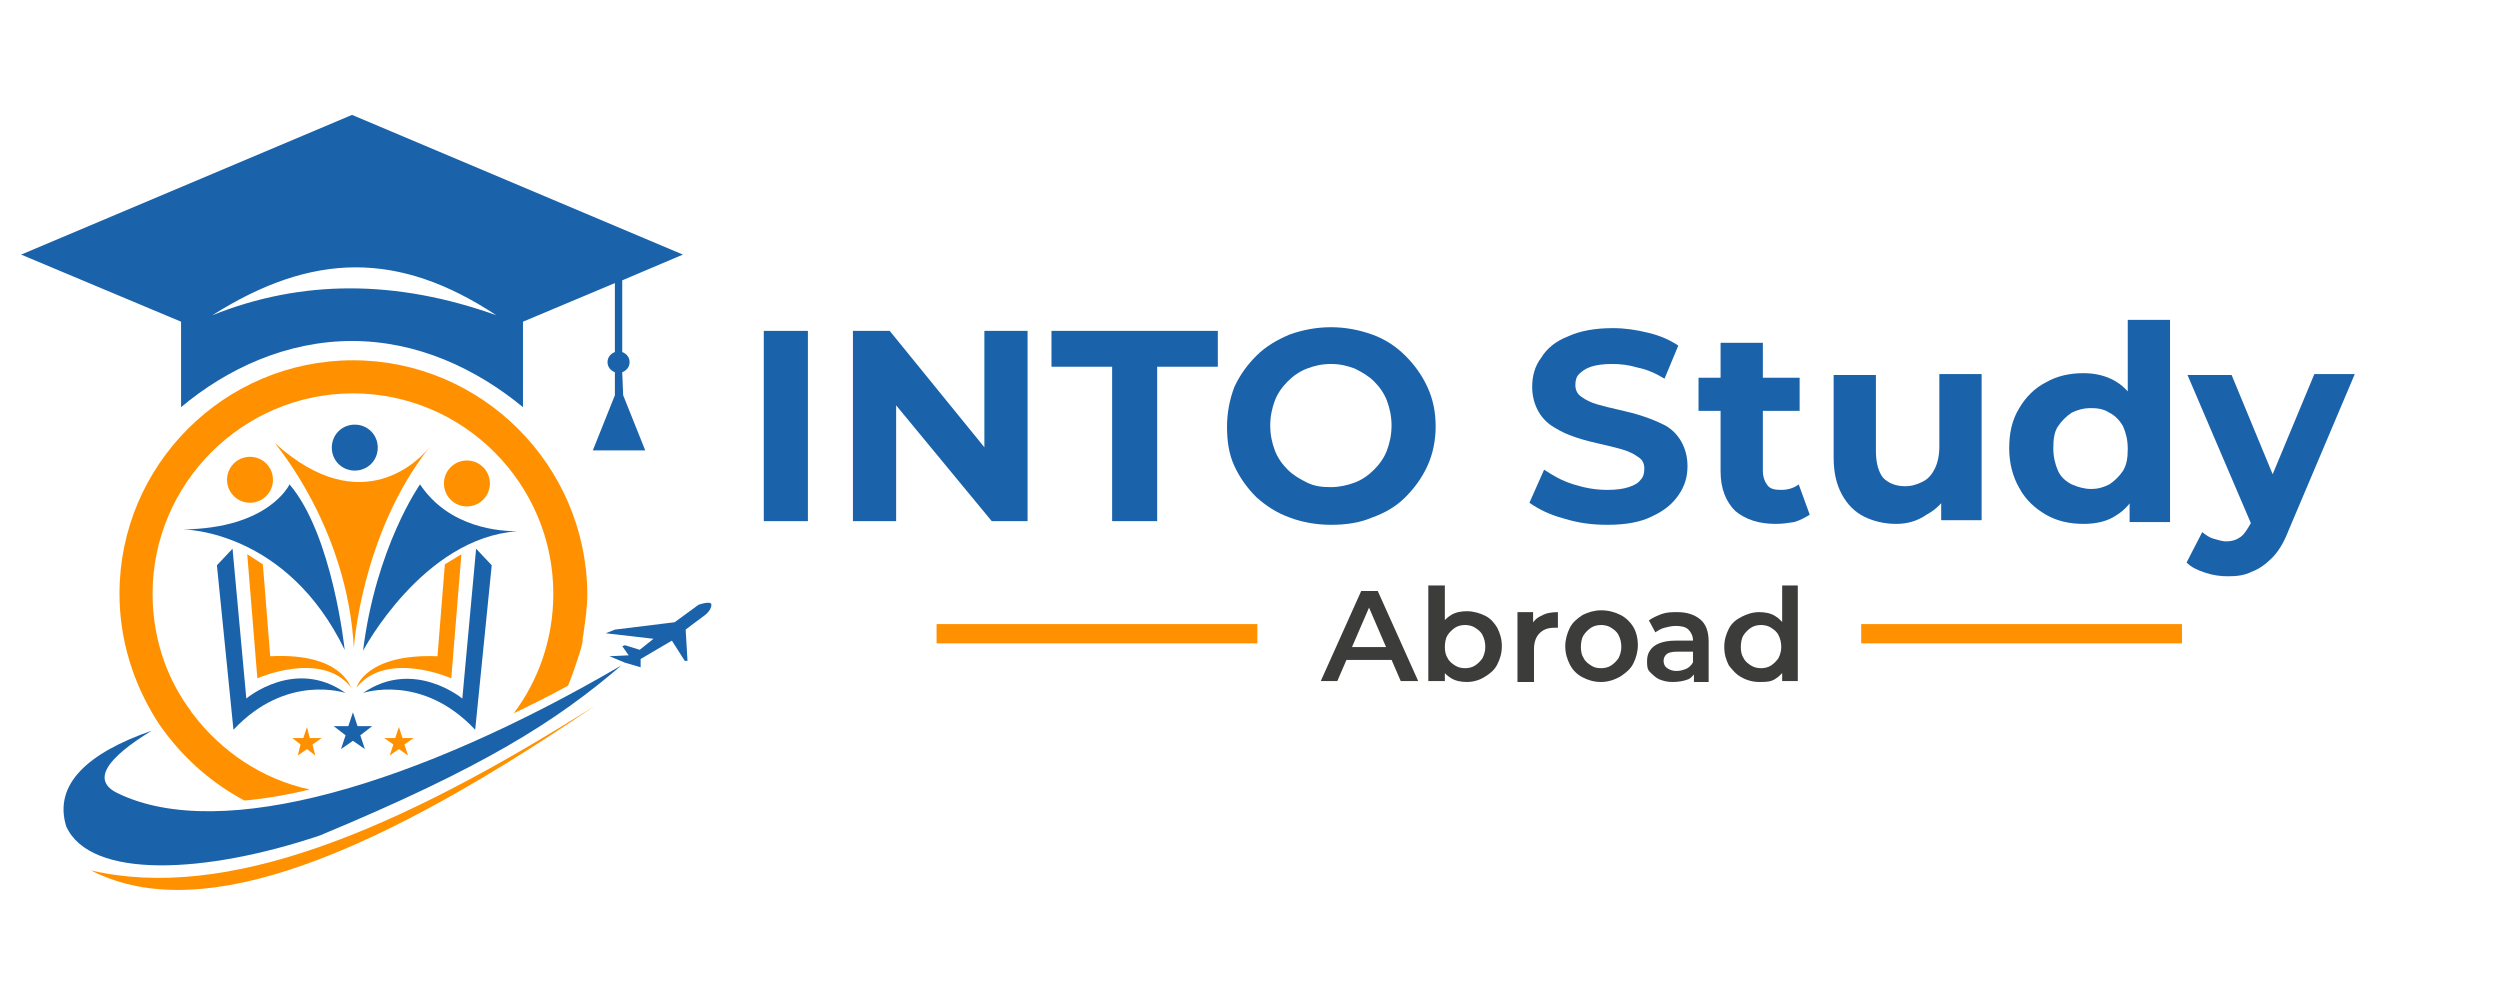 <?xml version="1.0" encoding="utf-8"?>
<!-- Generator: Adobe Illustrator 27.0.0, SVG Export Plug-In . SVG Version: 6.00 Build 0)  -->
<svg version="1.1" id="Layer_1" xmlns="http://www.w3.org/2000/svg" xmlns:xlink="http://www.w3.org/1999/xlink" x="0px" y="0px"
	 viewBox="0 0 272 109.4" style="enable-background:new 0 0 272 109.4;" xml:space="preserve">
<style type="text/css">
	.st0{fill-rule:evenodd;clip-rule:evenodd;fill:#1A63AB;}
	.st1{fill:#FF9100;}
	.st2{fill:#1A63AB;}
	.st3{fill-rule:evenodd;clip-rule:evenodd;fill:#FF9100;}
	.st4{enable-background:new    ;}
	.st5{fill:#3C3C3B;}
</style>
<g>
	<g>
		<path class="st0" d="M67.7,40.5c0.5-0.2,0.8-0.6,0.8-1.1s-0.3-0.9-0.8-1.1v-7.8l6.6-2.8l-18-7.6l-18-7.6l-18,7.6l-18,7.6L19.7,35
			v9.3c5-4.2,11.5-7.2,18.6-7.2s13.5,3,18.6,7.2V35l10-4.2v7.5c-0.5,0.2-0.8,0.6-0.8,1.1s0.3,0.9,0.8,1.1V43l-2.4,6h5.7l-2.4-6
			L67.7,40.5L67.7,40.5z M23.1,34.3c10.9-6.9,20.3-7,30.9,0C43.1,30.4,32.8,30.4,23.1,34.3z"/>
	</g>
	<g>
		<g>
			<path class="st1" d="M38.4,39.2c-14,0-25.4,11.4-25.4,25.4c0,5,1.5,9.7,4,13.7c0.3,0.5,0.6,0.9,0.9,1.3c2.3,3.1,5.3,5.7,8.7,7.5
				c2.2-0.2,4.6-0.6,7.1-1.2c-5.1-1.1-9.6-4.1-12.7-8.2c-0.2-0.2-0.3-0.5-0.5-0.7c-2.5-3.5-3.9-7.8-3.9-12.4
				c0-12,9.8-21.8,21.8-21.8s21.8,9.8,21.8,21.8c0,4.9-1.6,9.4-4.3,13c1.9-0.9,3.9-1.9,5.9-3c0.5-1.2,0.9-2.4,1.3-3.7
				c0-0.1,0.1-0.2,0.1-0.3c0.1-0.4,0.2-0.7,0.2-1.1c0-0.2,0.1-0.5,0.1-0.7c0.2-1.4,0.4-2.8,0.4-4.2C63.8,50.6,52.4,39.2,38.4,39.2z"
				/>
		</g>
	</g>
	<g>
		<circle class="st1" cx="50.8" cy="52.6" r="2.5"/>
		<path class="st2" d="M41.1,48.7c0,1.4-1.1,2.5-2.5,2.5s-2.5-1.1-2.5-2.5s1.1-2.5,2.5-2.5S41.1,47.3,41.1,48.7z"/>
		<circle class="st1" cx="27.2" cy="52.2" r="2.5"/>
		<path class="st2" d="M31.5,52.7c4.7,5.5,6,18,6,18c-6.3-13-17.4-13.1-17.6-13.1C29.3,57.5,31.5,52.7,31.5,52.7z"/>
		<path class="st2" d="M25.4,79.4l-1.8-17.9l1.7-1.8L26.8,76c0,0,5.3-4.5,10.8-0.6C37.6,75.4,31.2,73.2,25.4,79.4z"/>
		<path class="st1" d="M28,73.8l-1.1-13.5l1.7,1.1l0.8,10c7.7-0.4,8.7,3.3,8.8,3.4C35,70.7,28,73.8,28,73.8z"/>
		<path class="st1" d="M29.9,48.2c9.6,8.7,16,1.5,16.8,0.5c-7.4,9.4-8.2,21.8-8.2,21.8C37.8,57.5,30.1,48.5,29.9,48.2z"/>
		<path class="st1" d="M38.8,74.8c0-0.1,1.1-3.7,8.8-3.4l0.8-10l1.8-1.1l-1.1,13.5C49.1,73.8,42.1,70.7,38.8,74.8z"/>
		<path class="st2" d="M51.7,79.4c-5.8-6.2-12.2-4-12.2-4C45,71.6,50.3,76,50.3,76l1.5-16.3l1.7,1.8L51.7,79.4z"/>
		<path class="st2" d="M39.5,70.8c1.4-11.3,6.2-18.1,6.2-18.1c3.2,4.8,8.8,5.1,10.6,5.1C46,58.5,39.5,70.8,39.5,70.8z"/>
	</g>
	<g>
		<path class="st2" d="M16.5,79.5c-4.9,3-6.6,5.4-3.7,6.8c11.3,5.5,32.7-1,54.8-13.9c-7.1,6.1-15,11.1-32.8,18.5
			c-12.5,4.2-25,4.8-27.6-1C5.8,85.3,9.6,81.9,16.5,79.5z"/>
		<path class="st1" d="M64.7,76.8C38,95,20.8,100.3,9.9,94.7C24.5,98.1,42.9,90.6,64.7,76.8z"/>
		<path class="st2" d="M68,72.1l-1.7-0.7l2.1-0.1l-0.7-1l0.3-0.1l1.6,0.5l1.5-1.2l-5.2-0.6l1-0.4l6.5-0.8l2.6-1.9c0,0,1.4-0.5,1.4,0
			s-0.5,1-0.8,1.2s-2,1.5-2,1.5l0.2,3.4h-0.3l-1.4-2.2l-3.4,2v0.9L68,72.1z"/>
	</g>
	<polygon class="st0" points="38.4,77.5 38.9,79 40.5,79 39.2,80 39.7,81.5 38.4,80.6 37.1,81.5 37.6,80 36.3,79 37.9,79 	"/>
	<g>
		<polygon class="st3" points="33.4,79.1 33.7,80.3 35,80.3 34,81 34.3,82.2 33.4,81.5 32.4,82.2 32.7,81 31.8,80.3 33,80.3 		"/>
		<polygon class="st3" points="43.4,79.1 43.8,80.3 45,80.3 44,81 44.4,82.2 43.4,81.5 42.4,82.2 42.8,81 41.8,80.3 43,80.3 		"/>
	</g>
</g>
<g class="st4">
	<path class="st2" d="M83.1,56.8V36h4.8v20.7H83.1z"/>
	<path class="st2" d="M92.8,56.8V36h4L109,51h-1.9V36h4.7v20.7h-3.9L95.6,41.8h1.9v14.9H92.8z"/>
	<path class="st2" d="M121,56.8V39.9h-6.6V36h18.1v3.9h-6.6v16.8H121z"/>
	<path class="st2" d="M144.8,57.1c-1.6,0-3.2-0.3-4.5-0.8c-1.4-0.5-2.6-1.3-3.6-2.2c-1-1-1.8-2.1-2.4-3.4c-0.6-1.3-0.8-2.7-0.8-4.3
		c0-1.5,0.3-3,0.8-4.3c0.6-1.3,1.4-2.4,2.4-3.4s2.2-1.7,3.6-2.3c1.4-0.5,2.9-0.8,4.5-0.8c1.6,0,3.1,0.3,4.5,0.8
		c1.4,0.5,2.6,1.3,3.6,2.3s1.8,2.1,2.4,3.4c0.6,1.3,0.9,2.7,0.9,4.3c0,1.5-0.3,3-0.9,4.3c-0.6,1.3-1.4,2.4-2.4,3.4
		c-1,1-2.2,1.7-3.6,2.2C147.9,56.9,146.4,57.1,144.8,57.1z M144.8,53c0.9,0,1.8-0.2,2.6-0.5c0.8-0.3,1.5-0.8,2.1-1.4
		c0.6-0.6,1.1-1.3,1.4-2.1c0.3-0.8,0.5-1.7,0.5-2.7s-0.2-1.9-0.5-2.7c-0.3-0.8-0.8-1.5-1.4-2.1c-0.6-0.6-1.3-1-2.1-1.4
		c-0.8-0.3-1.6-0.5-2.6-0.5s-1.8,0.2-2.6,0.5c-0.8,0.3-1.5,0.8-2.1,1.4c-0.6,0.6-1.1,1.3-1.4,2.1c-0.3,0.8-0.5,1.7-0.5,2.7
		c0,1,0.2,1.9,0.5,2.7c0.3,0.8,0.8,1.5,1.4,2.1c0.6,0.6,1.3,1,2.1,1.4C143,52.9,143.8,53,144.8,53z"/>
	<path class="st2" d="M174.9,57.1c-1.7,0-3.2-0.2-4.8-0.7c-1.5-0.4-2.7-1-3.7-1.7l1.6-3.6c0.9,0.6,1.9,1.2,3.2,1.6s2.4,0.6,3.7,0.6
		c0.9,0,1.7-0.1,2.3-0.3c0.6-0.2,1-0.4,1.3-0.8c0.3-0.3,0.4-0.7,0.4-1.2c0-0.6-0.2-1-0.7-1.3c-0.4-0.3-1-0.6-1.7-0.8
		c-0.7-0.2-1.5-0.4-2.4-0.6s-1.7-0.4-2.6-0.7c-0.9-0.3-1.6-0.6-2.4-1.1c-0.7-0.4-1.3-1-1.7-1.7c-0.4-0.7-0.7-1.6-0.7-2.7
		c0-1.2,0.3-2.3,1-3.2c0.6-1,1.6-1.8,2.9-2.3c1.3-0.6,2.9-0.9,4.9-0.9c1.3,0,2.6,0.2,3.8,0.5c1.3,0.3,2.4,0.8,3.3,1.4l-1.5,3.6
		c-1-0.6-1.9-1-2.9-1.2c-1-0.3-1.9-0.4-2.8-0.4s-1.7,0.1-2.3,0.3c-0.6,0.2-1,0.5-1.3,0.8c-0.3,0.3-0.4,0.7-0.4,1.2
		c0,0.5,0.2,1,0.7,1.3c0.4,0.3,1,0.6,1.7,0.8s1.5,0.4,2.4,0.6c0.9,0.2,1.7,0.4,2.6,0.7c0.9,0.3,1.6,0.6,2.4,1c0.7,0.4,1.3,1,1.7,1.7
		c0.4,0.7,0.7,1.6,0.7,2.7c0,1.2-0.3,2.2-1,3.2c-0.7,1-1.6,1.7-2.9,2.3C178.5,56.8,176.9,57.1,174.9,57.1z"/>
	<path class="st2" d="M184.8,44.7v-3.6h11v3.6H184.8z M193.2,57c-1.9,0-3.3-0.5-4.4-1.4c-1-1-1.6-2.4-1.6-4.3v-14h4.6v13.9
		c0,0.7,0.2,1.2,0.5,1.6s0.8,0.5,1.5,0.5c0.7,0,1.4-0.2,1.9-0.6l1.2,3.3c-0.5,0.3-1,0.6-1.7,0.8C194.6,56.9,193.9,57,193.2,57z"/>
	<path class="st2" d="M206.3,57c-1.3,0-2.5-0.3-3.5-0.8c-1-0.5-1.8-1.3-2.4-2.4s-0.9-2.4-0.9-4v-9h4.6v8.3c0,1.3,0.3,2.3,0.8,2.9
		c0.6,0.6,1.4,0.9,2.4,0.9c0.7,0,1.3-0.2,1.9-0.5c0.6-0.3,1-0.8,1.3-1.4c0.3-0.6,0.5-1.4,0.5-2.4v-7.9h4.6v15.9h-4.4v-4.4l0.8,1.3
		c-0.5,1.1-1.3,1.9-2.4,2.5C208.6,56.7,207.5,57,206.3,57z"/>
	<path class="st2" d="M226.7,57c-1.5,0-2.9-0.3-4.1-1c-1.2-0.7-2.2-1.6-2.9-2.9c-0.7-1.2-1.1-2.7-1.1-4.3c0-1.7,0.3-3.1,1.1-4.4
		c0.7-1.2,1.7-2.2,2.9-2.8c1.2-0.7,2.6-1,4.1-1c1.3,0,2.5,0.3,3.5,0.9s1.8,1.5,2.3,2.7s0.8,2.7,0.8,4.6c0,1.9-0.3,3.4-0.8,4.6
		c-0.5,1.2-1.3,2.1-2.3,2.7C229.3,56.7,228.1,57,226.7,57z M227.5,53.2c0.8,0,1.4-0.2,2-0.5c0.6-0.4,1.1-0.9,1.5-1.5
		c0.4-0.7,0.5-1.4,0.5-2.4c0-0.9-0.2-1.7-0.5-2.4c-0.4-0.7-0.9-1.2-1.5-1.5c-0.6-0.4-1.3-0.5-2-0.5c-0.8,0-1.5,0.2-2.1,0.5
		c-0.6,0.4-1.1,0.9-1.5,1.5s-0.5,1.4-0.5,2.4c0,0.9,0.2,1.7,0.5,2.4s0.9,1.2,1.5,1.5C226.1,53,226.8,53.2,227.5,53.2z M231.7,56.8
		v-3.3l0.1-4.7l-0.3-4.7v-9.3h4.6v22H231.7z"/>
	<path class="st2" d="M242.4,62.7c-0.8,0-1.6-0.1-2.5-0.4s-1.5-0.6-2-1.1l1.7-3.3c0.4,0.3,0.8,0.6,1.2,0.7s0.9,0.3,1.4,0.3
		c0.7,0,1.2-0.2,1.6-0.5s0.7-0.8,1.1-1.5l0.8-2l0.4-0.5l5.7-13.7h4.4L249,57.7c-0.5,1.3-1.1,2.3-1.8,3c-0.7,0.7-1.4,1.2-2.2,1.5
		C244.2,62.6,243.4,62.7,242.4,62.7z M245.1,57.4L238,40.8h4.8l5.5,13.3L245.1,57.4z"/>
</g>
<g>
	<rect x="202.5" y="67.9" class="st1" width="34.9" height="2.1"/>
	<rect x="101.9" y="67.9" class="st1" width="34.9" height="2.1"/>
	<g class="st4">
		<path class="st5" d="M143.7,74.1l4.4-9.8h1.8l4.4,9.8h-1.9l-3.8-8.8h0.7l-3.8,8.8H143.7z M145.8,71.8l0.5-1.4h5.3l0.5,1.4H145.8z"
			/>
		<path class="st5" d="M155.4,74.1V63.7h1.8v4.6l-0.1,2l0.1,2v1.8H155.4z M159.6,74.2c-0.6,0-1.2-0.1-1.7-0.4s-0.9-0.7-1.2-1.3
			c-0.3-0.6-0.4-1.3-0.4-2.1c0-0.9,0.1-1.6,0.4-2.2s0.7-1,1.2-1.3c0.5-0.3,1.1-0.4,1.7-0.4c0.7,0,1.4,0.2,2,0.5
			c0.6,0.3,1,0.8,1.3,1.3c0.3,0.6,0.5,1.2,0.5,2c0,0.8-0.2,1.4-0.5,2s-0.8,1-1.3,1.3C161,74,160.3,74.2,159.6,74.2z M159.4,72.7
			c0.4,0,0.8-0.1,1.1-0.3c0.3-0.2,0.6-0.5,0.8-0.8c0.2-0.4,0.3-0.8,0.3-1.2c0-0.5-0.1-0.9-0.3-1.3c-0.2-0.4-0.5-0.6-0.8-0.8
			c-0.3-0.2-0.7-0.3-1.1-0.3c-0.4,0-0.8,0.1-1.1,0.3c-0.3,0.2-0.6,0.5-0.8,0.8c-0.2,0.3-0.3,0.8-0.3,1.3c0,0.5,0.1,0.9,0.3,1.2
			c0.2,0.4,0.5,0.6,0.8,0.8C158.6,72.6,159,72.7,159.4,72.7z"/>
		<path class="st5" d="M165.1,74.1v-7.5h1.7v2.1l-0.2-0.6c0.2-0.5,0.6-0.9,1.1-1.1c0.5-0.3,1.1-0.4,1.8-0.4v1.7c-0.1,0-0.1,0-0.2,0
			c-0.1,0-0.1,0-0.2,0c-0.7,0-1.2,0.2-1.6,0.6c-0.4,0.4-0.6,1-0.6,1.7v3.6H165.1z"/>
		<path class="st5" d="M174.2,74.2c-0.8,0-1.4-0.2-2-0.5c-0.6-0.3-1.1-0.8-1.4-1.4c-0.3-0.6-0.5-1.2-0.5-2c0-0.7,0.2-1.4,0.5-2
			c0.3-0.6,0.8-1,1.4-1.4c0.6-0.3,1.3-0.5,2-0.5c0.8,0,1.5,0.2,2.1,0.5c0.6,0.3,1.1,0.8,1.4,1.3s0.5,1.2,0.5,2c0,0.7-0.2,1.4-0.5,2
			c-0.3,0.6-0.8,1-1.4,1.4C175.6,74,174.9,74.2,174.2,74.2z M174.2,72.7c0.4,0,0.8-0.1,1.1-0.3c0.3-0.2,0.6-0.5,0.8-0.8
			c0.2-0.4,0.3-0.8,0.3-1.2c0-0.5-0.1-0.9-0.3-1.3c-0.2-0.4-0.5-0.6-0.8-0.8c-0.3-0.2-0.7-0.3-1.1-0.3c-0.4,0-0.8,0.1-1.1,0.3
			c-0.3,0.2-0.6,0.5-0.8,0.8c-0.2,0.3-0.3,0.8-0.3,1.3c0,0.5,0.1,0.9,0.3,1.2c0.2,0.4,0.5,0.6,0.8,0.8
			C173.4,72.6,173.7,72.7,174.2,72.7z"/>
		<path class="st5" d="M182,74.2c-0.6,0-1-0.1-1.5-0.3c-0.4-0.2-0.7-0.5-1-0.8s-0.3-0.7-0.3-1.2c0-0.4,0.1-0.8,0.3-1.1
			c0.2-0.3,0.5-0.6,1-0.8s1.1-0.3,1.8-0.3h2.2v1.2h-2c-0.6,0-1,0.1-1.2,0.3s-0.3,0.4-0.3,0.7c0,0.3,0.1,0.6,0.4,0.8s0.6,0.3,1,0.3
			c0.4,0,0.8-0.1,1.2-0.3c0.3-0.2,0.6-0.5,0.7-0.9l0.3,1.1c-0.2,0.4-0.5,0.8-0.9,1C183.2,74.1,182.6,74.2,182,74.2z M184.3,74.1
			v-1.5l-0.1-0.3v-2.6c0-0.5-0.2-0.9-0.5-1.2c-0.3-0.3-0.8-0.4-1.4-0.4c-0.4,0-0.8,0.1-1.2,0.2s-0.7,0.3-1,0.5l-0.7-1.3
			c0.4-0.3,0.9-0.5,1.4-0.7c0.6-0.2,1.1-0.2,1.7-0.2c1.1,0,1.9,0.3,2.5,0.8c0.6,0.5,0.9,1.3,0.9,2.4v4.4H184.3z"/>
		<path class="st5" d="M191.4,74.2c-0.7,0-1.4-0.2-1.9-0.5c-0.6-0.3-1-0.8-1.4-1.3c-0.3-0.6-0.5-1.2-0.5-2c0-0.8,0.2-1.4,0.5-2
			c0.3-0.6,0.8-1,1.4-1.3c0.6-0.3,1.2-0.5,1.9-0.5c0.6,0,1.2,0.1,1.7,0.4s0.9,0.7,1.2,1.3c0.3,0.6,0.4,1.3,0.4,2.2
			c0,0.9-0.1,1.6-0.4,2.1c-0.3,0.6-0.7,1-1.2,1.3S192.1,74.2,191.4,74.2z M191.6,72.7c0.4,0,0.8-0.1,1.1-0.3
			c0.3-0.2,0.6-0.5,0.8-0.8c0.2-0.4,0.3-0.8,0.3-1.2c0-0.5-0.1-0.9-0.3-1.3c-0.2-0.4-0.5-0.6-0.8-0.8c-0.3-0.2-0.7-0.3-1.1-0.3
			c-0.4,0-0.8,0.1-1.1,0.3c-0.3,0.2-0.6,0.5-0.8,0.8c-0.2,0.3-0.3,0.8-0.3,1.3c0,0.5,0.1,0.9,0.3,1.2c0.2,0.4,0.5,0.6,0.8,0.8
			C190.8,72.6,191.2,72.7,191.6,72.7z M193.9,74.1v-1.8l0.1-2l-0.1-2v-4.6h1.7v10.4H193.9z"/>
	</g>
</g>
</svg>
